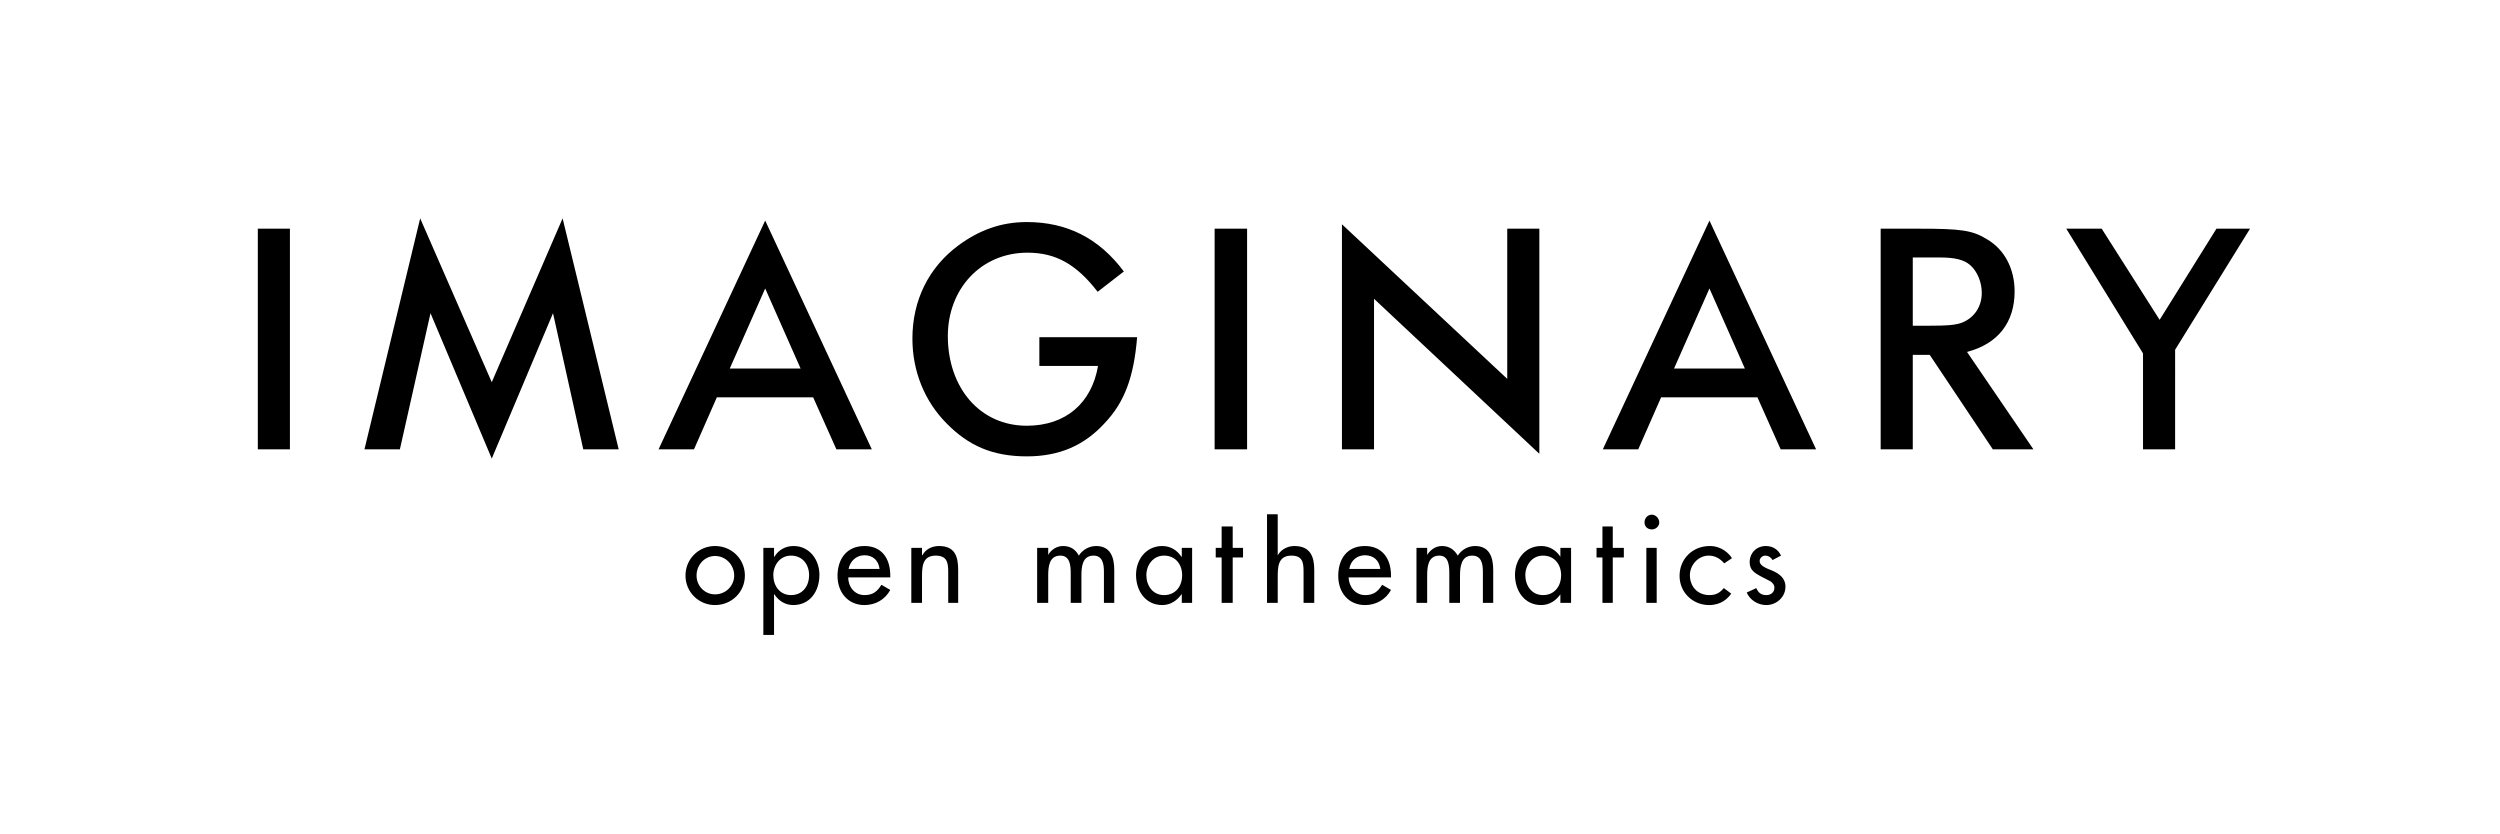 <?xml version="1.0" encoding="utf-8"?>
<!-- Generator: Adobe Illustrator 16.0.0, SVG Export Plug-In . SVG Version: 6.00 Build 0)  -->
<!DOCTYPE svg PUBLIC "-//W3C//DTD SVG 1.1//EN" "http://www.w3.org/Graphics/SVG/1.1/DTD/svg11.dtd">
<svg version="1.1" id="Layer_1" xmlns="http://www.w3.org/2000/svg" xmlns:xlink="http://www.w3.org/1999/xlink" x="0px" y="0px"
	 width="680.315px" height="227.04px" viewBox="0 0 680.315 227.04" enable-background="new 0 0 680.315 227.04"
	 xml:space="preserve">
<g>
	<path d="M153.1,59.42l-19.279,44.584L114.34,59.42L99.177,122.28h9.64l8.335-37.053l16.668,39.563l16.668-39.563l8.234,37.053h9.64
		L153.1,59.42L153.1,59.42z M282.835,91.754v7.833H298.8c-1.707,10.041-8.736,16.267-19.38,16.267
		c-12.853,0-21.489-10.442-21.489-24.4c0-12.752,8.937-22.694,21.689-22.694c7.732,0,13.355,3.213,19.079,10.644l7.129-5.522
		c-6.727-9.038-15.464-13.455-26.409-13.455c-7.029,0-12.954,2.209-18.577,6.326c-8.134,6.025-12.551,14.962-12.551,25.405
		c0,8.836,3.313,17.07,9.339,23.095c5.923,6.025,12.451,8.938,21.789,8.938c8.937,0,15.665-3.014,21.188-9.037
		c5.322-5.624,7.933-12.352,8.836-23.397H282.835L282.835,91.754z M418.895,62.232h-8.735V103.1l-44.985-42.073v61.253h8.735V81.311
		l44.985,42.174V62.232L418.895,62.232z M553.35,122.28l-18.074-26.51c8.434-2.208,12.953-8.033,12.953-16.468
		c0-6.125-2.711-11.447-7.632-14.258c-3.916-2.41-7.13-2.812-18.376-2.812h-10.442v60.048h8.736V96.574h4.619l17.17,25.706H553.35
		L553.35,122.28z M520.515,88.641V70.064h7.329c4.118,0,6.628,0.603,8.335,2.109c1.907,1.707,3.112,4.619,3.112,7.531
		c0,3.615-1.906,6.628-5.221,8.034c-1.707,0.703-4.017,0.904-9.439,0.904H520.515L520.515,88.641z M339.367,62.232h-8.836v60.048
		h8.836V62.232L339.367,62.232z M78.894,62.232h-8.736v60.048h8.736V62.232L78.894,62.232z M612.292,62.232h-9.138l-15.463,24.802
		l-15.766-24.802h-9.639l20.885,33.94v26.108h8.737V95.168L612.292,62.232L612.292,62.232z M227.607,122.28h9.64l-29.02-62.257
		l-29.019,62.257h9.64l6.225-14.158h26.208L227.607,122.28L227.607,122.28z M208.227,78.5l9.64,21.79h-19.279L208.227,78.5
		L208.227,78.5z M484.566,122.28h9.641l-29.02-62.257l-29.021,62.257h9.641l6.225-14.158h26.209L484.566,122.28L484.566,122.28z
		 M465.187,78.5l9.639,21.79h-19.278L465.187,78.5L465.187,78.5z M194.571,148.586c-4.418,0-8.033,3.516-8.033,8.033
		c0,4.52,3.615,8.033,8.033,8.033c4.518,0,8.133-3.514,8.133-8.033C202.704,152.102,199.089,148.586,194.571,148.586
		L194.571,148.586L194.571,148.586z M194.571,151.299c2.912,0,5.221,2.408,5.221,5.32c0,2.812-2.31,5.121-5.221,5.121
		c-2.812,0-5.021-2.309-5.021-5.121C189.55,153.708,191.759,151.299,194.571,151.299L194.571,151.299L194.571,151.299z
		 M215.256,161.942c-3.113,0-4.82-2.609-4.82-5.422c0-2.711,1.808-5.322,4.82-5.322c3.113,0,4.92,2.41,4.92,5.322
		C220.176,159.532,218.369,161.942,215.256,161.942L215.256,161.942L215.256,161.942z M210.637,149.088h-2.912v23.699h2.912v-11.047
		h0.1c1.105,1.707,2.912,2.912,5.122,2.912c4.619,0,7.128-3.814,7.128-8.232c0-4.117-2.71-7.834-7.029-7.834
		c-2.31,0-4.116,1.105-5.222,2.912h-0.1V149.088L210.637,149.088z M242.268,157.122v-0.502c0-4.518-2.209-8.033-7.03-8.033
		c-4.819,0-7.329,3.516-7.329,8.135c0,4.418,2.811,7.932,7.329,7.932c3.013,0,5.624-1.506,7.03-4.117l-2.411-1.404
		c-1.104,1.807-2.31,2.811-4.619,2.811c-2.71,0-4.417-2.309-4.417-4.82H242.268L242.268,157.122z M230.92,154.813
		c0.402-2.109,2.109-3.715,4.317-3.715c2.31,0,3.816,1.406,4.118,3.715H230.92L230.92,154.813z M250.903,149.088h-2.912v14.963
		h2.912v-6.828c0-2.812,0-6.025,3.715-6.025c3.013,0,3.414,1.809,3.414,4.318v8.535h2.711v-8.938c0-3.715-0.904-6.527-5.221-6.527
		c-1.808,0-3.616,0.805-4.519,2.512h-0.101V149.088L250.903,149.088z M285.245,149.088h-3.012v14.963h3.012v-7.33
		c0-2.41,0.201-5.523,3.313-5.523c2.711,0,2.812,2.912,2.812,4.92v7.934h2.912v-7.33c0-2.41,0.201-5.523,3.313-5.523
		c2.51,0,2.812,2.41,2.812,4.418v8.436h2.812v-8.938c0-3.414-1.004-6.527-4.92-6.527c-1.908,0-3.715,1.006-4.72,2.611
		c-0.904-1.707-2.309-2.611-4.317-2.611c-1.707,0-3.213,1.006-4.017,2.41V149.088L285.245,149.088z M316.774,161.942
		c-3.113,0-4.82-2.609-4.82-5.422c0-2.711,1.808-5.322,4.82-5.322c3.113,0,4.92,2.41,4.92,5.322
		C321.695,159.532,319.888,161.942,316.774,161.942L316.774,161.942L316.774,161.942z M324.405,149.088h-2.811v2.41h-0.101
		c-1.205-1.807-3.012-2.912-5.221-2.912c-4.418,0-7.129,3.717-7.129,7.834c0,4.418,2.611,8.232,7.129,8.232
		c2.209,0,4.017-1.205,5.221-2.912h0.101v2.311h2.811V149.088L324.405,149.088z M344.79,139.952v24.1h2.913v-6.828
		c0-2.812,0-6.025,3.715-6.025c3.013,0,3.314,1.809,3.314,4.318v8.535h2.911v-8.938c0-3.715-1.104-6.527-5.423-6.527
		c-1.706,0-3.515,0.805-4.518,2.512v-11.146H344.79L344.79,139.952z M378.529,157.122v-0.502c0-4.518-2.309-8.033-7.129-8.033
		s-7.23,3.516-7.23,8.135c0,4.418,2.712,7.932,7.33,7.932c2.913,0,5.624-1.506,7.029-4.117l-2.41-1.404
		c-1.104,1.807-2.309,2.811-4.619,2.811c-2.711,0-4.418-2.309-4.518-4.82H378.529L378.529,157.122z M367.182,154.813
		c0.301-2.109,2.009-3.715,4.218-3.715c2.41,0,3.917,1.406,4.218,3.715H367.182L367.182,154.813z M388.37,149.088h-2.911v14.963
		h2.911v-7.33c0-2.41,0.201-5.523,3.313-5.523c2.611,0,2.711,2.912,2.711,4.92v7.934h2.912v-7.33c0-2.41,0.301-5.523,3.313-5.523
		c2.611,0,2.913,2.41,2.913,4.418v8.436h2.812v-8.938c0-3.414-1.004-6.527-4.921-6.527c-1.907,0-3.715,1.006-4.719,2.611
		c-1.005-1.707-2.41-2.611-4.318-2.611c-1.707,0-3.112,1.006-4.017,2.41V149.088L388.37,149.088z M419.899,161.942
		c-3.112,0-4.819-2.609-4.819-5.422c0-2.711,1.808-5.322,4.819-5.322c3.113,0,4.921,2.41,4.921,5.322
		C424.82,159.532,423.012,161.942,419.899,161.942L419.899,161.942L419.899,161.942z M427.531,149.088h-2.911v2.41
		c-1.205-1.807-3.013-2.912-5.222-2.912c-4.419,0-7.13,3.717-7.13,7.834c0,4.418,2.61,8.232,7.13,8.232
		c2.209,0,4.017-1.205,5.222-2.912v2.311h2.911V149.088L427.531,149.088z M450.828,149.088h-2.812v14.963h2.812V149.088
		L450.828,149.088z M449.522,140.051c-1.205,0-2.009,1.006-2.009,2.109c0,1.105,0.804,1.908,2.009,1.908
		c1.004,0,2.008-0.803,2.008-1.908C451.53,141.057,450.526,140.051,449.522,140.051L449.522,140.051L449.522,140.051z
		 M471.312,151.901c-0.603-1.004-2.611-3.314-6.025-3.314c-4.619,0-8.234,3.414-8.234,8.135c0,4.52,3.615,7.932,8.034,7.932
		c3.313,0,5.121-1.807,6.024-3.113l-2.008-1.506c-0.904,1.004-1.808,1.908-3.916,1.908c-3.215,0-5.322-2.309-5.322-5.422
		c0-2.711,2.209-5.322,5.121-5.322c1.707,0,3.113,0.803,4.217,2.109L471.312,151.901L471.312,151.901z M484.667,151.198
		c-0.804-1.707-2.311-2.611-4.117-2.611c-2.511,0-4.419,1.809-4.419,4.42c0,2.008,1.205,2.811,2.812,3.715l2.911,1.506
		c0.603,0.502,1.005,0.904,1.005,1.707c0,1.307-1.005,2.008-2.21,2.008c-1.405,0-2.209-0.701-2.711-1.908l-2.61,1.207
		c0.903,2.107,3.112,3.412,5.321,3.412c2.711,0,5.223-2.107,5.223-5.02c0-2.311-1.707-3.516-3.516-4.318
		c-1.807-0.703-3.514-1.406-3.514-2.611c0-0.902,0.803-1.506,1.506-1.506c0.903,0,1.606,0.502,2.008,1.205L484.667,151.198
		L484.667,151.198z M335.451,151.7h2.812v-2.611h-2.812v-5.822h-3.012v5.822h-1.607v2.611h1.607v12.352h3.012V151.7L335.451,151.7z
		 M438.878,151.7h3.013v-2.611h-3.013v-5.822h-2.812v5.822h-1.607v2.611h1.607v12.352h2.812V151.7L438.878,151.7z"/>
</g>
</svg>
